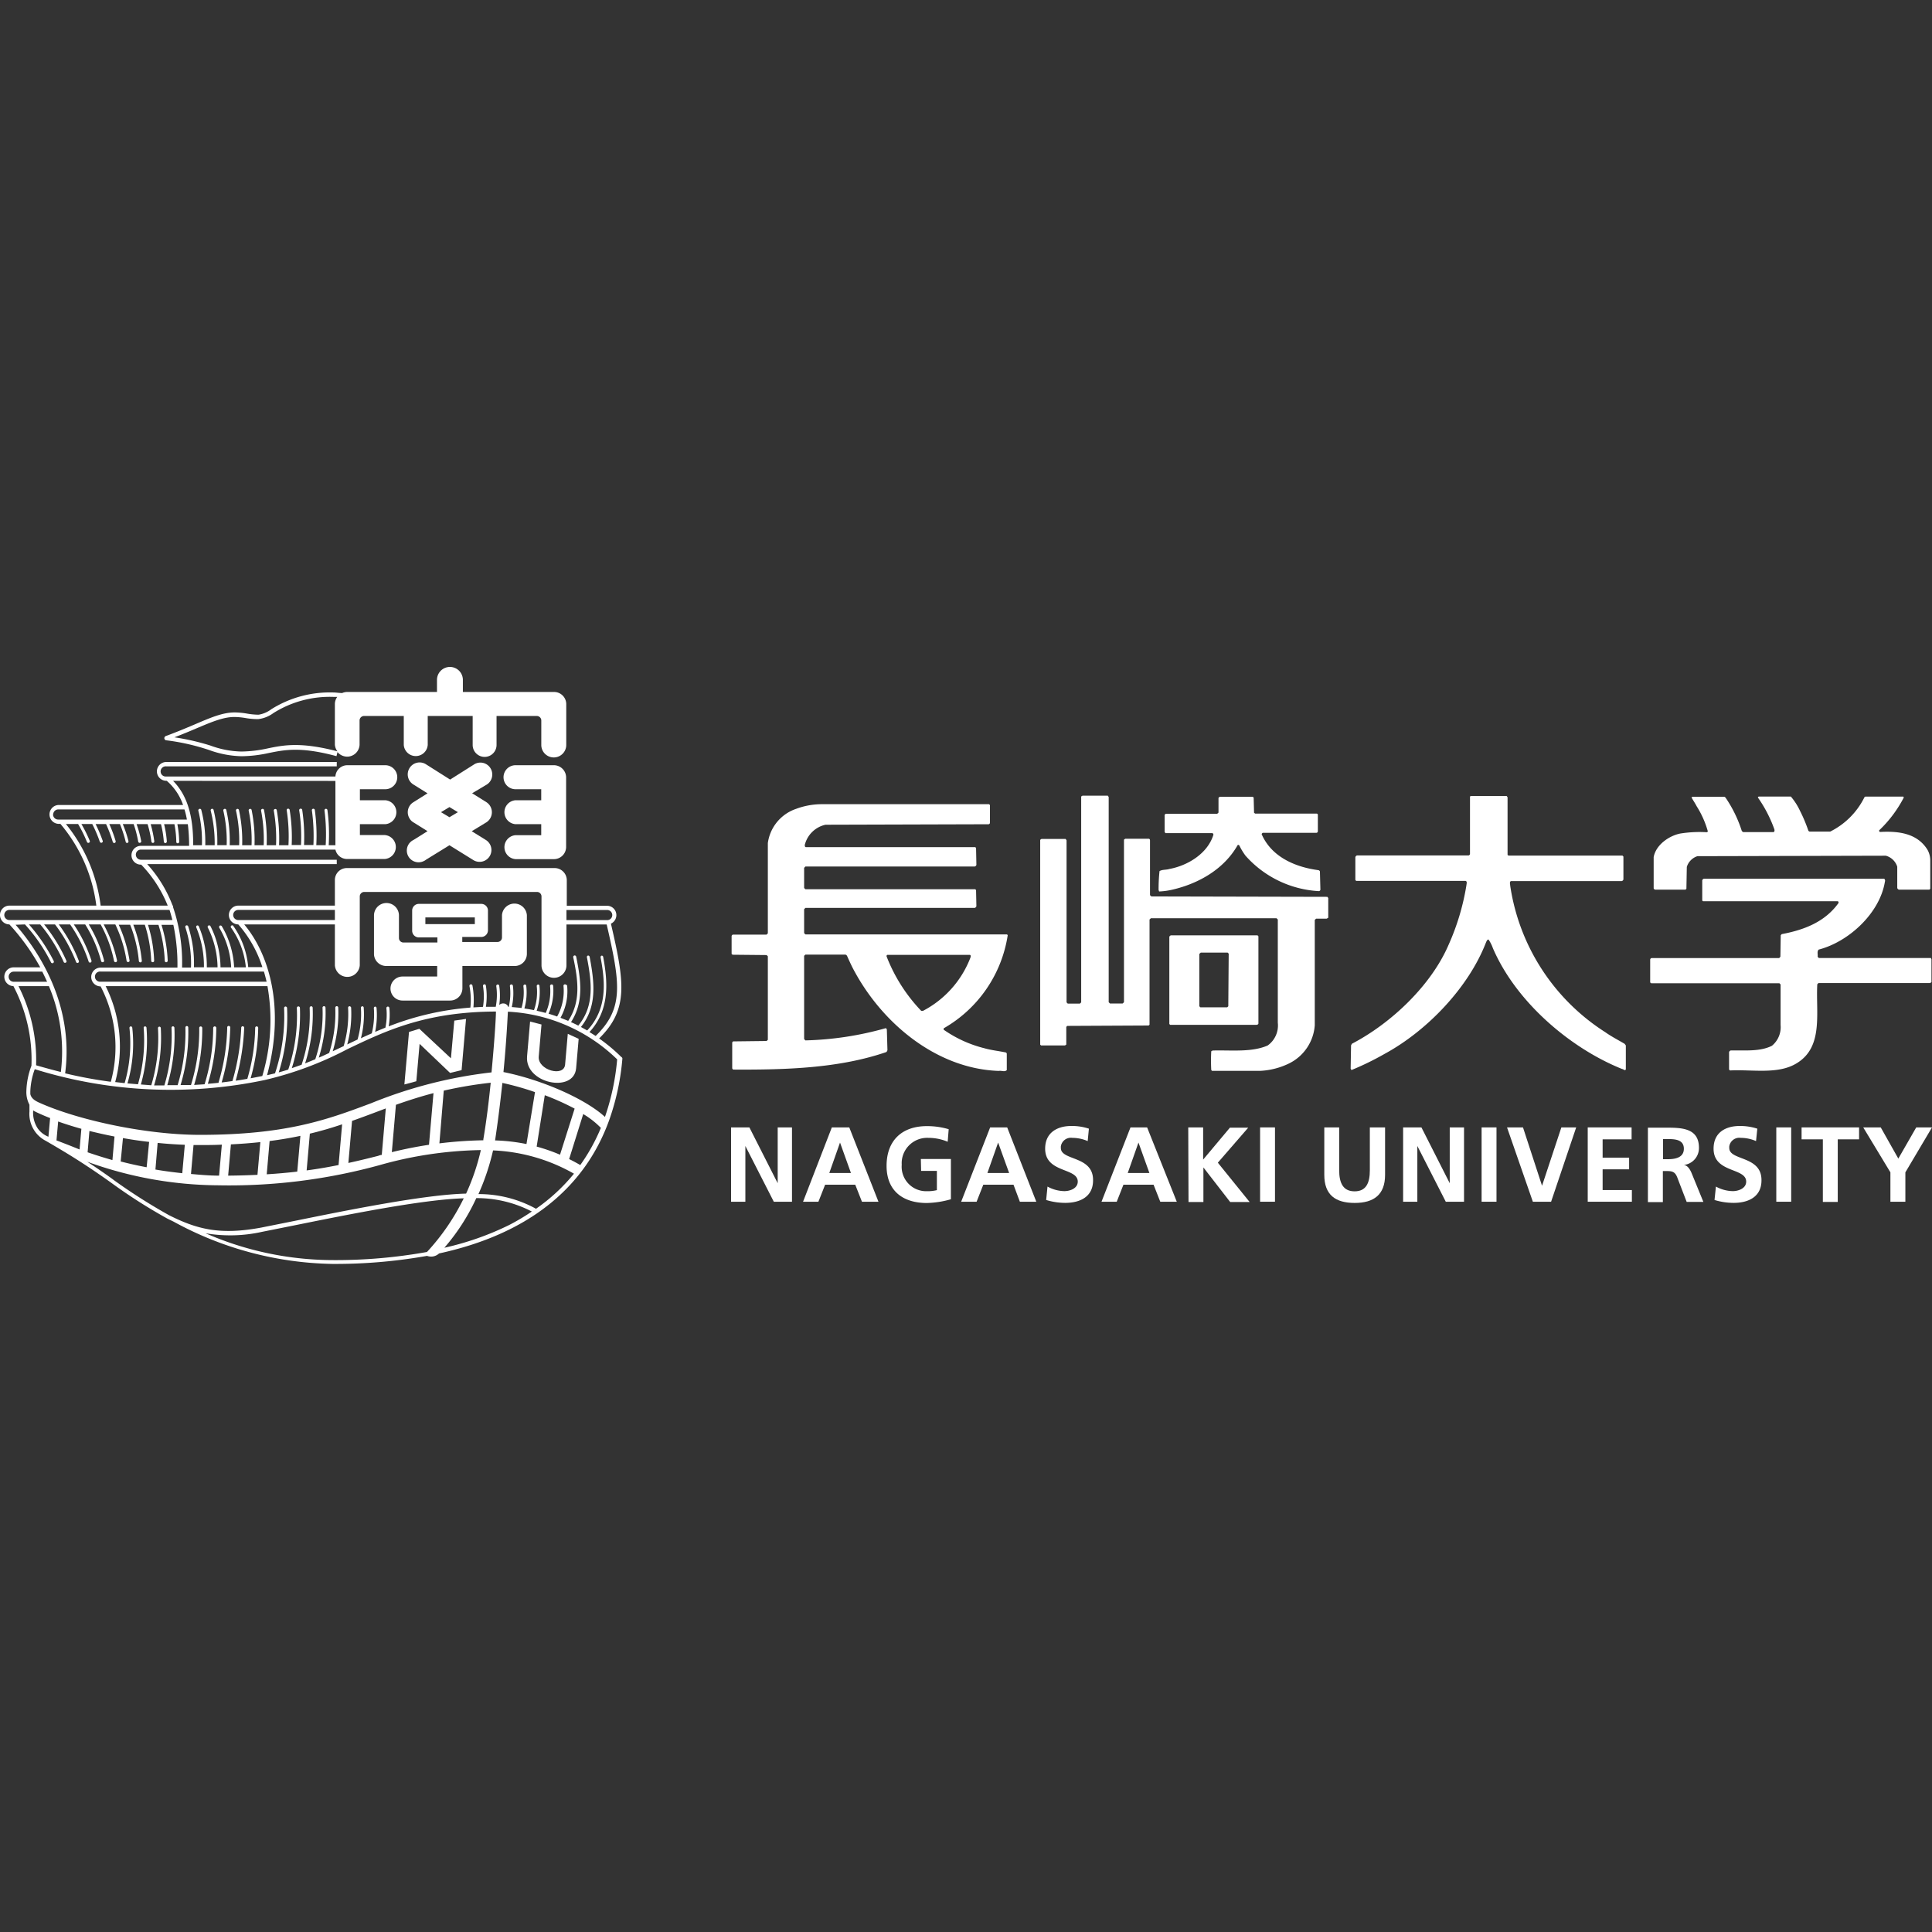<svg id="logosvg.com" xmlns="http://www.w3.org/2000/svg" viewBox="0 0 288 288"><rect x="0" y="0" width="288" height="288" fill="#333333" stroke="none"/><defs><style>.cls-1{fill:#fff;}</style></defs><polygon class="cls-1" points="115.93 176.38 111.71 168.06 108.98 168.06 108.98 179.14 111.11 179.14 111.11 170.83 115.35 179.14 118.06 179.14 118.06 168.06 115.93 168.06 115.93 176.38"/><path class="cls-1" d="M124,168.06l-4.29,11.08H122l1-2.54h4.49l1,2.54h2.46l-4.35-11.08Zm-.38,6.8,1.6-4.54,1.63,4.54Z"/><path class="cls-1" d="M137.31,174.54h2.35v2.87a5.54,5.54,0,0,1-1.46.16,3.65,3.65,0,0,1-3.78-3.95,4,4,0,0,1,0-.49,3.8,3.8,0,0,1,4-3.51,7.33,7.33,0,0,1,2.85.58l.15-1.87a11.27,11.27,0,0,0-3.26-.46c-3.73,0-6,2.17-6,5.92s2.46,5.54,6,5.54a14.07,14.07,0,0,0,3.59-.56v-6h-4.48Z"/><path class="cls-1" d="M147.6,168.06l-4.32,11.08h2.3l1-2.54h4.5l.95,2.54h2.45l-4.34-11.08Zm-.41,6.8,1.6-4.54,1.64,4.54Z"/><path class="cls-1" d="M158.14,171.13a2.11,2.11,0,0,1,0-.25,1.52,1.52,0,0,1,1.73-1.26,5.74,5.74,0,0,1,2.27.48l.18-1.85a7.93,7.93,0,0,0-2.65-.4c-1.95,0-3.87.9-3.87,3.38,0,3.67,4.86,2.8,4.86,4.91,0,1-1.13,1.42-2,1.42a5.39,5.39,0,0,1-2.51-.68l-.2,2a9.73,9.73,0,0,0,2.84.43c2.23,0,4.15-.92,4.15-3.35C163,172.24,158.14,173.06,158.14,171.13Z"/><path class="cls-1" d="M168.52,168.06l-4.32,11.08h2.27l1-2.54h4.49l1,2.54h2.46L171,168.06Zm-.41,6.8,1.6-4.54,1.63,4.54Z"/><polygon class="cls-1" points="186.07 168.1 183.34 168.1 179.35 172.86 179.35 168.06 177.13 168.06 177.17 179.18 179.39 179.18 179.39 174.03 183.38 179.18 186.28 179.18 181.54 173.32 186.07 168.1"/><rect class="cls-1" x="187.84" y="168.06" width="2.22" height="11.08"/><path class="cls-1" d="M204.2,174.46c0,1.89-.56,3.13-2.27,3.13s-2.3-1.24-2.3-3.13v-6.4h-2.22l0,7.07c0,3,1.67,4.19,4.53,4.19s4.53-1.23,4.53-4.19v-7.07H204.2Z"/><polygon class="cls-1" points="216.11 176.38 211.89 168.06 209.16 168.06 209.16 179.14 211.28 179.14 211.28 170.83 215.52 179.14 218.24 179.14 218.24 168.06 216.11 168.06 216.11 176.38"/><rect class="cls-1" x="220.86" y="168.06" width="2.22" height="11.08"/><polygon class="cls-1" points="229.87 176.76 227.03 168.06 224.65 168.06 228.5 179.14 231.22 179.14 234.96 168.06 232.75 168.06 229.87 176.76"/><polygon class="cls-1" points="238.9 174.31 242.85 174.31 242.85 172.57 238.9 172.57 238.9 169.84 243.22 169.84 243.22 168.06 236.68 168.06 236.68 179.14 243.26 179.14 243.26 177.4 238.9 177.4 238.9 174.31"/><path class="cls-1" d="M251,173.66a2.53,2.53,0,0,0,2.26-2.56c0-3.09-2.84-3-5.22-3h-2.39l0,11.1h2.23v-4.63h.71c.93,0,1.22.32,1.51,1.14l1.33,3.46h2.49l-1.77-4.33C251.92,174.31,251.56,173.71,251,173.66Zm-2.34-.86h-.75v-3h.75c1.11,0,2.35.11,2.35,1.44S249.72,172.8,248.62,172.8Z"/><path class="cls-1" d="M257.78,171.13a2.11,2.11,0,0,1,0-.25,1.52,1.52,0,0,1,1.73-1.26,5.66,5.66,0,0,1,2.26.48l.19-1.85a8.17,8.17,0,0,0-2.64-.4c-2,0-3.88.9-3.88,3.38,0,3.67,4.86,2.8,4.86,4.91,0,1-1.13,1.42-2,1.42a5.39,5.39,0,0,1-2.51-.68l-.21,2a9.79,9.79,0,0,0,2.85.43c2.23,0,4.15-.92,4.15-3.35C262.63,172.24,257.78,173.06,257.78,171.13Z"/><rect class="cls-1" x="264.79" y="168.06" width="2.22" height="11.08"/><polygon class="cls-1" points="268.56 169.84 271.73 169.84 271.73 179.17 273.95 179.17 273.95 169.84 277.13 169.84 277.13 168.06 268.56 168.06 268.56 169.84"/><polygon class="cls-1" points="285.65 168.06 282.98 172.71 280.36 168.06 277.75 168.06 281.8 174.76 281.8 179.14 284.03 179.14 284.03 174.76 288 168.06 285.65 168.06"/><path class="cls-1" d="M198,136.81v-2.94l-.13-.18-26.24-.06-.2-.19v-8.09c0-.14,0-.3-.21-.32h-3.48l-.19.13V149.4l-.2.19h-1.89l-.19-.19V118.81l-.13-.2h-3.78l-.19.12v30.69l-.19.19h-1.81l-.18-.19V125.26l-.14-.2h-3.6l-.19.13v30.53l.13.12h3.57l.19-.13,0-2.62.12-.16,12.16-.06.13-.12V137.07l.2-.19h18.73l.19.19v15.39a3.66,3.66,0,0,1-1.51,3.39c-2.41,1.05-5.41.67-8.21.75l-.2.11a26,26,0,0,0,0,2.79l.11.13h7.18a11,11,0,0,0,4.36-1.13,6.88,6.88,0,0,0,3.78-5.66V137.13l.2-.19h1.58Z"/><path class="cls-1" d="M206.38,157.11c6.39-3.46,12.53-9.92,15.11-16.56.09-.19.17-.49.4-.5a5.54,5.54,0,0,1,.64,1.26c3.42,8,11.5,14.93,19.29,18.05.2,0,.36.31.54.06v-3.58l-.18-.24c-1-.59-2-1.1-2.91-1.75A31.35,31.35,0,0,1,225.12,132c0-.2-.14-.57.13-.66h16.5a.34.34,0,0,0,.25-.25l0-3.4-.14-.15h-17l-.13-.1v-8.59l-.13-.19h-5.29c-.07,0-.16,0-.18.15v8.49c0,.11-.12.18-.19.22H202.29a.35.35,0,0,0-.25.26l0,3.4.12.13h16.31c.28.09.14.45.13.63a35.49,35.49,0,0,1-2.63,8.83c-2.6,6.1-8.57,11.76-14.44,14.82l-.13.24-.06,3.47.12.21A42.29,42.29,0,0,0,206.38,157.11Z"/><path class="cls-1" d="M246.72,132.62h4.53l.14-.13.06-3.26a2.43,2.43,0,0,1,1.58-1.6l28.09-.07a2.46,2.46,0,0,1,1.7,1.64v3.16a.35.35,0,0,0,.26.26h4.53l.13-.13v-4.3a3.26,3.26,0,0,0-.41-1.51c-1.51-2.45-4.27-2.82-7.08-2.66a.2.2,0,0,1-.12-.25,18.39,18.39,0,0,0,3.6-4.76.19.19,0,0,0,0-.26.15.15,0,0,0-.07,0h-5.5a.23.23,0,0,0-.24.11,11.27,11.27,0,0,1-5.09,5.1h-3.09l-.16-.1a22.66,22.66,0,0,0-1.26-3,9.45,9.45,0,0,0-1.36-2.12h-4.74c-.08,0-.22.07-.15.18a19.7,19.7,0,0,1,2.4,4.62c.07.16.1.43-.09.5h-4.54l-.19-.16a19.07,19.07,0,0,0-2.44-5l-.16-.11h-4.74l-.16.09c.24.46.54.87.76,1.31a14.08,14.08,0,0,1,1.68,3.78.83.83,0,0,1-.15.11,18.16,18.16,0,0,0-4,.2c-1.68.35-3.6,1.7-3.93,3.5v4.67A.35.35,0,0,0,246.72,132.62Z"/><path class="cls-1" d="M174.89,132.59c3.78-.9,7.56-3,9.61-6.62.09-.06.18,0,.25.07a9.61,9.61,0,0,0,.91,1.51,15.75,15.75,0,0,0,10.94,5.29.26.26,0,0,0,.23-.22l-.07-2.69c0-.09-.11-.17-.19-.21-3.39-.44-7-1.92-8.5-5.37a.35.35,0,0,1,.16-.2h8a.24.24,0,0,0,.22-.22V121.4l-.13-.12-9.22,0-.16-.12-.06-2.27-.13-.11-4.9,0c-.08,0-.14.1-.21.15v2.2l-.19.18h-7.66l-.18.13v2.56l.11.19h7a.25.25,0,0,1,.16.25c-.87,2.83-3.88,4.61-6.58,5.1-.46.15-1,.06-1.45.31a24.21,24.21,0,0,0-.14,2.82l.08.22A10.52,10.52,0,0,0,174.89,132.59Z"/><path class="cls-1" d="M132.29,156.54l-.09-3.1-.14-.18a48.06,48.06,0,0,1-12,1.83l-.19-.2V142.48l.19-.18h6l.19.15c.38.85.76,1.7,1.23,2.53,4.34,7.87,12.37,14.36,21.41,14.66.42-.08.86.2,1.19-.12v-2.47l-.09-.15c-1.08-.23-2.21-.34-3.25-.64a18.32,18.32,0,0,1-6.05-2.75c-.06-.08,0-.16,0-.23a19.37,19.37,0,0,0,9.53-13.87l-.1-.12H120.06l-.19-.19v-3.57l.19-.19H145.3a.39.39,0,0,0,.25-.25l-.05-2.41-.12-.12H120.06l-.19-.19v-3l.19-.2H145.3a.34.34,0,0,0,.25-.25l-.05-2.52-.12-.12H120.12c-.13,0-.16-.2-.15-.34a4.1,4.1,0,0,1,3.09-3l24.3-.07a.24.24,0,0,0,.21-.21V120l-.14-.12-25,0a11,11,0,0,0-3.77.7,6.28,6.28,0,0,0-4.2,5.1l0,13.45-.19.19h-5a.27.27,0,0,0-.21.22v2.66l.14.12,5.08.05.18.18V155l-.18.18-5,.06-.13.14v3.88l.11.18c8,.05,15.87-.21,22.86-2.61A.57.57,0,0,0,132.29,156.54Zm0-14.2h12.3c.18.08.1.29.07.41a15,15,0,0,1-7.08,7.94h-.25a24.49,24.49,0,0,1-5.16-8.1A.22.22,0,0,1,132.25,142.34Z"/><path class="cls-1" d="M270.9,146.72l.18-.18h16.63l.21-.13V143l-.09-.19h-16.7l-.18-.19c.06-.36-.13-.81.17-1.07,4.46-1.15,9.1-5.42,9.86-10.12a.39.39,0,0,0-.11-.44H254a.34.34,0,0,0-.25.25l0,3,.12.11,20.06,0c.12,0,.15.13.14.25-2.07,2.91-5.29,4.05-8.47,4.65l-.15.16-.05,3.21-.18.2H246.21a.25.25,0,0,0-.22.22v3.41l.14.12h19.12l.18.18v6.05a3.58,3.58,0,0,1-1.29,3.09c-1.78.9-4,.66-6.14.7a.35.35,0,0,0-.25.25v2.59l.14.14c3.34-.17,7.15.63,9.92-1.06C271.87,156.07,270.66,151,270.9,146.72Z"/><path class="cls-1" d="M187.59,152.57v-13l-.13-.14h-12.9a.35.35,0,0,0-.25.22v13l.13.12,12.85,0C187.41,152.76,187.57,152.72,187.59,152.57ZM183.1,150l-.16.16h-4l-.16-.16V142.2L179,142h4l.16.16Z"/><path class="cls-1" d="M92.59,157.54a25.89,25.89,0,0,0-3.28-2.74c4.43-4.33,3.77-8.45,1.76-17.11a1.41,1.41,0,0,0,.81-1.27,1.39,1.39,0,0,0-1.39-1.4h-6v-3.84a1.82,1.82,0,0,0-1.86-1.78H51.7a1.78,1.78,0,0,0-1.78,1.78V135H35.52a1.4,1.4,0,0,0,0,2.8h0a17.91,17.91,0,0,1,3.59,6.37H37A12.51,12.51,0,0,0,34.76,138a.21.21,0,0,0-.3,0h0a.22.22,0,0,0,0,.31h0a12.1,12.1,0,0,1,2.19,5.89H34.9a13.22,13.22,0,0,0-1.83-6.12.23.23,0,0,0-.31-.09.24.24,0,0,0-.07.31,12.8,12.8,0,0,1,1.77,5.9H32.87a13.89,13.89,0,0,0-1.49-6.13.23.23,0,0,0-.31-.1h0a.22.22,0,0,0-.09.3,13.58,13.58,0,0,1,1.45,5.93h-1.6a15.29,15.29,0,0,0-1.18-6.08.22.22,0,0,0-.27-.16h0a.22.22,0,0,0-.12.29h0a15.1,15.1,0,0,1,1.14,5.94H28.91a17.9,17.9,0,0,0-.85-6.08.23.23,0,0,0-.29-.16h0a.22.22,0,0,0-.14.28,17.21,17.21,0,0,1,.84,6H27.14a25.71,25.71,0,0,0-1.34-9V135h-.07a19.3,19.3,0,0,0-3.79-6.19H50.2v-.65H21a.76.76,0,0,1-.75-.76.75.75,0,0,1,.75-.75H50a1.78,1.78,0,0,0,1.68,1.4h5.67a1.79,1.79,0,0,0,0-3.57H53.65v-1.62h3.78a1.79,1.79,0,0,0,0-3.57H53.65v-1.64h3.78a1.79,1.79,0,0,0,0-3.58H51.76A1.78,1.78,0,0,0,50,115.75H24.79a.76.76,0,1,1,0-1.51H50.2v-.65l-25.41,0a1.4,1.4,0,0,0,0,2.8h.06A8.3,8.3,0,0,1,27.29,120H8.67a1.41,1.41,0,0,0,0,2.81H9A23.38,23.38,0,0,1,14.36,135H1.4a1.4,1.4,0,0,0,0,2.8h0A32.7,32.7,0,0,1,6,144.2l-3.91,0A1.4,1.4,0,0,0,2,147a23.57,23.57,0,0,1,2.69,11.81l0,.05h0a11.59,11.59,0,0,0-.76,3.82,4,4,0,0,0,.46,2c0,.35,0,.69,0,1a4.52,4.52,0,0,0,2.43,4.38l1,.58c1.92,1.13,4.54,2.68,8.32,5.36l.49.35a79.75,79.75,0,0,0,8.31,5.3l0,0,.94.46a50.94,50.94,0,0,0,23.62,6.3,78.16,78.16,0,0,0,14.16-1.2,1.73,1.73,0,0,0,1.79-.36c13-2.83,21.59-9.51,25.33-19.79l0,0h0a36.52,36.52,0,0,0,2-9.28A.35.35,0,0,0,92.59,157.54Zm-2.07-21.89a.76.76,0,0,1,.75.76.75.75,0,0,1-.75.75H84.44v-1.51Zm-55.76.74a.76.76,0,0,1,.76-.75h14.4v1.51H35.52A.76.76,0,0,1,34.76,136.39Zm15.16,1.41v6.1a1.86,1.86,0,0,0,3.71,0V133.64a.67.67,0,0,1,.67-.68H80.05a.67.67,0,0,1,.67.68V143.9a1.86,1.86,0,1,0,3.72,0v-6.09h6c2,8.7,2.63,12.48-1.65,16.62-.3-.2-.61-.39-.92-.58,3-3.27,2.77-7.32,2.05-11.17a.23.23,0,0,0-.21-.23h0a.23.23,0,0,0-.18.27h0c.66,3.54,1.09,7.59-2,10.89l-.93-.52c2.46-3.07,2-6.69,1.3-10.44a.24.24,0,0,0-.24-.21.22.22,0,0,0-.17.26c.71,3.68,1.15,7.22-1.26,10.15,0,0,0,0,0,.05-.37-.19-.73-.37-1.11-.53,1.92-3,1.5-6.19.77-9.76a.23.23,0,0,0-.26-.18.24.24,0,0,0-.18.27c.75,3.49,1.14,6.62-.75,9.48l-1.15-.46a8.17,8.17,0,0,0,1-4.7.21.21,0,0,0-.19-.23h0A.22.22,0,0,0,84,147h0a7.78,7.78,0,0,1-.95,4.53h0c-.42-.15-.85-.29-1.28-.42a8.57,8.57,0,0,0,.69-4.15.22.22,0,0,0-.23-.21h0A.23.23,0,0,0,82,147a8,8,0,0,1-.65,4c-.44-.12-.9-.23-1.35-.33a8.79,8.79,0,0,0,.42-3.67.22.22,0,0,0-.19-.24h0a.23.23,0,0,0-.22.24,8.07,8.07,0,0,1-.41,3.58c-.47-.1-1-.18-1.43-.25a8.66,8.66,0,0,0,.28-3.36.21.21,0,0,0-.22-.21h0a.23.23,0,0,0-.21.23h0a8.21,8.21,0,0,1-.28,3.27c-.48-.06-1-.1-1.45-.14a9.38,9.38,0,0,0,.17-3.17.24.24,0,0,0-.25-.2.22.22,0,0,0-.2.24h0a9,9,0,0,1-.17,3.11h-.07a.81.81,0,0,0-.71-.52h-.1a.88.88,0,0,0-.54.23,9.72,9.72,0,0,0,0-2.85.22.22,0,0,0-.24-.2h0a.22.22,0,0,0-.2.24h0a9.37,9.37,0,0,1-.08,3.08q-.75,0-1.47,0a10.46,10.46,0,0,0,0-3.16.22.22,0,0,0-.24-.19h0a.23.23,0,0,0-.19.25h0a9.83,9.83,0,0,1,0,3.11l-1.43.08a11.81,11.81,0,0,0-.14-3.25.23.23,0,0,0-.26-.19.24.24,0,0,0-.19.26,10.81,10.81,0,0,1,.14,3.21A42.3,42.3,0,0,0,57.94,153a10.21,10.21,0,0,0,.1-2.76.23.23,0,0,0-.25-.19.23.23,0,0,0-.19.25,9.66,9.66,0,0,1-.15,2.89c-.52.21-1,.41-1.53.63a12.29,12.29,0,0,0,.21-3.58.23.23,0,0,0-.21-.19.23.23,0,0,0-.19.25h0a11.76,11.76,0,0,1-.31,3.74c-.55.24-1.09.48-1.62.73a14.1,14.1,0,0,0,.42-4.53A.22.22,0,0,0,54,150a.24.24,0,0,0-.2.25,13.87,13.87,0,0,1-.5,4.71l-1.54.73a17.27,17.27,0,0,0,.58-5.5.26.26,0,0,0-.25-.19.22.22,0,0,0-.2.24h0a16.91,16.91,0,0,1-.66,5.7l-1.63.77a19.73,19.73,0,0,0,.82-6.53.22.22,0,0,0-.24-.19.23.23,0,0,0-.2.25,19.64,19.64,0,0,1-.91,6.72c-.51.24-1,.48-1.55.7a22,22,0,0,0,1-7.48.22.22,0,0,0-.23-.19.22.22,0,0,0-.21.24h0A21.85,21.85,0,0,1,47,157.9l-1.52.62a24.22,24.22,0,0,0,1.13-8.33.24.24,0,0,0-.23-.19.24.24,0,0,0-.22.24,23.72,23.72,0,0,1-1.2,8.48l-1.46.51a26.62,26.62,0,0,0,1.21-9,.23.23,0,0,0-.46.05,25.42,25.42,0,0,1-1.28,9.16c-.46.15-.94.29-1.42.42a27.55,27.55,0,0,0,1.24-9.63.24.24,0,0,0-.23-.19.22.22,0,0,0-.21.23h0A27.15,27.15,0,0,1,41,160l-1.19.28C42.58,150,40,142.08,36.4,137.8Zm39.65,30.33a27.85,27.85,0,0,1-3.07,5.54c-.54-.31-1.09-.61-1.66-.89l2.1-6.71A12.67,12.67,0,0,1,89.57,168.13Zm-6.09,4A27.16,27.16,0,0,0,80,170.92l1.21-7.66a38.48,38.48,0,0,1,4.45,2Zm-5-1.59A27.6,27.6,0,0,0,73.8,170v0c.43-2.85.78-5.7,1.09-8.57a41.23,41.23,0,0,1,4.86,1.37Zm-72.9-2.4a4.25,4.25,0,0,1-.64-2,4.34,4.34,0,0,1,0-.51v-.11a3.72,3.72,0,0,0,.48.27c.63.3,1.33.6,2.05.88l-.25,2.78a3.53,3.53,0,0,1-1.61-1.26ZM8.42,170l.25-2.82c1.09.39,2.25.75,3.46,1.09l-.27,3.08C10.71,170.88,9.56,170.43,8.42,170Zm4.91-1.41c1.21.3,2.47.58,3.74.83l-.31,3.51c-1.24-.35-2.48-.74-3.7-1.16Zm5,1.06q1.93.35,3.9.57L21.86,174c-1.3-.24-2.59-.53-3.87-.86Zm5.17.72c1.36.14,2.72.23,4.05.28l-.38,4.24c-1.34-.15-2.69-.32-4-.55Zm5.35.32h.82c1.19,0,2.31,0,3.4-.06l-.41,4.62c-1.4,0-2.79-.12-4.19-.25Zm5.57-.1c1.57-.08,3-.19,4.39-.34l-.43,4.88c-1.36.06-2.82.11-4.37.12Zm5.77-.5c1.66-.21,3.17-.47,4.59-.77l-.47,5.33c-1.4.16-2.91.3-4.55.4Zm6-1.1c1.72-.41,3.3-.88,4.81-1.39l-.53,6.07c-1.45.29-3,.57-4.76.8Zm6.29-1.9c1.11-.39,2.19-.79,3.28-1.2l1.75-.66-.6,6.93c-.19,0-.38.09-.57.15-1.39.35-2.84.71-4.41,1.05Zm6.54-2.4c1.73-.61,3.56-1.21,5.6-1.74l-.67,7.7q-2.79.42-5.54,1.1Zm7.13-2.11a61.74,61.74,0,0,1,7-1.18c-.28,2.77-.64,5.73-1.1,8.44l0,.14a62.3,62.3,0,0,0-6.55.46ZM38.26,153a.22.22,0,0,0-.22.22,28.4,28.4,0,0,1-1.17,7.6c-.58.1-1.16.2-1.74.28a33.93,33.93,0,0,0,1.27-7.88.23.23,0,0,0-.22-.24.22.22,0,0,0-.22.23h0a33.36,33.36,0,0,1-1.31,7.94c-.54.08-1.07.15-1.61.21a31.29,31.29,0,0,0,1.28-8.15.23.23,0,1,0-.45,0,30.65,30.65,0,0,1-1.28,8.12.22.22,0,0,0,0,.08c-.53.06-1.07.11-1.61.15a29.18,29.18,0,0,0,1.26-8.35A.24.24,0,0,0,32,153h0a.24.24,0,0,0-.22.23,28.8,28.8,0,0,1-1.28,8.4l-1.56.1a28.77,28.77,0,0,0,1.21-8.49.23.23,0,0,0-.23-.23h0a.21.21,0,0,0-.22.21v0a27.67,27.67,0,0,1-1.23,8.52l-1.55,0a26.93,26.93,0,0,0,1.14-8.56.21.21,0,0,0-.21-.23h0a.22.22,0,0,0-.21.23,27.07,27.07,0,0,1-1.16,8.58H24.94A26.2,26.2,0,0,0,26,153.22a.23.23,0,0,0-.23-.23h0a.22.22,0,0,0-.2.24,25.62,25.62,0,0,1-1.07,8.57l-1.53,0a24.93,24.93,0,0,0,1-8.54.22.22,0,0,0-.22-.22h0a.22.22,0,0,0-.2.24h0a24.44,24.44,0,0,1-1,8.5L21,161.66a24.07,24.07,0,0,0,.84-8.44.22.22,0,0,0-.23-.22h0a.21.21,0,0,0-.19.25,24,24,0,0,1-.85,8.38L19,161.5a21.26,21.26,0,0,0,.72-8.28.23.23,0,0,0-.23-.22h0a.22.22,0,0,0-.19.25h0a21.27,21.27,0,0,1-.72,8.21l-1.41-.16A20.18,20.18,0,0,0,15.75,147H39.87a29.08,29.08,0,0,1-.77,13.4l-1.74.34a29.07,29.07,0,0,0,1.13-7.52A.23.23,0,0,0,38.26,153Zm1.48-6.66H15a.76.76,0,1,1,0-1.51H39.34C39.49,145.32,39.62,145.82,39.74,146.34ZM50,116.41V126H49a27.75,27.75,0,0,0-.19-5.23.22.22,0,0,0-.24-.2h0a.22.22,0,0,0-.2.24,28,28,0,0,1,.18,5.18h-1.4a27.69,27.69,0,0,0-.22-5.23.22.22,0,0,0-.24-.2h0a.21.21,0,0,0-.2.23h0a28.05,28.05,0,0,1,.23,5.18h-1.4a27,27,0,0,0-.27-5.24.22.22,0,0,0-.26-.18.22.22,0,0,0-.19.24h0a25.69,25.69,0,0,1,.27,5.18H43.48a25.54,25.54,0,0,0-.3-5.24.23.23,0,0,0-.26-.18.21.21,0,0,0-.18.25h0A25.57,25.57,0,0,1,43,126h-1.4a24.51,24.51,0,0,0-.35-5.27.23.23,0,0,0-.44.1h0a24.22,24.22,0,0,1,.34,5.17h-1.4a23.56,23.56,0,0,0-.39-5.24.21.21,0,0,0-.26-.18h0a.23.23,0,0,0-.18.26,22.89,22.89,0,0,1,.39,5.16H37.94a22.58,22.58,0,0,0-.43-5.25.21.21,0,0,0-.26-.17.23.23,0,0,0-.18.26A21.82,21.82,0,0,1,37.5,126H36.1a21.53,21.53,0,0,0-.48-5.25.23.23,0,0,0-.27-.17.24.24,0,0,0-.17.27,20.26,20.26,0,0,1,.47,5.15H34.24a20.32,20.32,0,0,0-.51-5.27.22.22,0,0,0-.27-.15h0a.23.23,0,0,0-.17.26h0a20.28,20.28,0,0,1,.5,5.15H32.39a19.81,19.81,0,0,0-.55-5.26.22.22,0,0,0-.27-.16.23.23,0,0,0-.16.27A19.87,19.87,0,0,1,32,126h-1.4a19.28,19.28,0,0,0-.6-5.29.21.21,0,0,0-.27-.13h0a.23.23,0,0,0-.16.28h0A19,19,0,0,1,30.1,126H28.8c0-3.35-.44-7-3-9.6Zm-42.07,5a.76.76,0,0,1,.76-.75H27.5a12.31,12.31,0,0,1,.36,1.51H8.67A.76.76,0,0,1,7.91,121.36Zm1.87,1.42h1.84a20.69,20.69,0,0,1,1.32,2.67.22.22,0,0,0,.29.13.22.22,0,0,0,.13-.29,21,21,0,0,0-1.25-2.51h1.62a21.31,21.31,0,0,1,1.13,2.65.23.23,0,0,0,.29.14.22.22,0,0,0,.14-.28h0a22,22,0,0,0-1.06-2.5h1.56a20.74,20.74,0,0,1,1,2.66.23.23,0,0,0,.28.16h0a.23.23,0,0,0,.15-.28,19.42,19.42,0,0,0-.95-2.54h1.59a19.05,19.05,0,0,1,.86,2.65.21.21,0,0,0,.24.17h0a.24.24,0,0,0,.17-.28,18,18,0,0,0-.85-2.54h1.62a16,16,0,0,1,.68,2.62.23.23,0,0,0,.26.18h0a.22.22,0,0,0,.19-.25h0a17.35,17.35,0,0,0-.69-2.54H22a16.52,16.52,0,0,1,.57,2.6.22.22,0,0,0,.24.2h0a.21.21,0,0,0,.19-.24h0a17.27,17.27,0,0,0-.54-2.55H24a15.48,15.48,0,0,1,.42,2.6.24.24,0,0,0,.24.22.25.25,0,0,0,.21-.25,15.11,15.11,0,0,0-.41-2.57H26a14.59,14.59,0,0,1,.28,2.63.21.21,0,0,0,.21.22h0a.22.22,0,0,0,.22-.22,15.54,15.54,0,0,0-.27-2.63H28a26.67,26.67,0,0,1,.19,3.23H21a1.4,1.4,0,0,0,0,2.8h.05A18.87,18.87,0,0,1,25,135H15A23.93,23.93,0,0,0,9.78,122.78ZM.64,136.39a.76.76,0,0,1,.76-.75H25.27c.16.49.3,1,.43,1.51H1.4A.76.76,0,0,1,.64,136.39Zm3.08,1.41a25.43,25.43,0,0,1,3.88,5.65.23.23,0,0,0,.3.12h0a.24.24,0,0,0,.11-.31,25.86,25.86,0,0,0-3.7-5.46H6a24,24,0,0,1,3.49,5.59.21.21,0,0,0,.28.12h0a.2.2,0,0,0,.13-.28h0a24,24,0,0,0-3.33-5.43H8.2a23.13,23.13,0,0,1,3.14,5.59.22.22,0,0,0,.27.15.23.23,0,0,0,.15-.28,23.12,23.12,0,0,0-3-5.46h1.69a21.2,21.2,0,0,1,2.76,5.53.22.22,0,0,0,.27.16.24.24,0,0,0,.16-.28A21.71,21.71,0,0,0,11,137.8h1.7a20,20,0,0,1,2.38,5.49.23.23,0,0,0,.3.13.21.21,0,0,0,.14-.22,20.09,20.09,0,0,0-2.29-5.4H15a18.91,18.91,0,0,1,2,5.46.24.24,0,0,0,.28.17.25.25,0,0,0,.17-.23,20.36,20.36,0,0,0-2-5.4h1.74a19.45,19.45,0,0,1,1.68,5.43.23.23,0,0,0,.45,0h0a20.63,20.63,0,0,0-1.62-5.38h1.7a19.29,19.29,0,0,1,1.3,5.4.24.24,0,0,0,.24.21h0a.22.22,0,0,0,.2-.24h0a20.21,20.21,0,0,0-1.27-5.37h1.72a20,20,0,0,1,.95,5.37.21.21,0,0,0,.22.21.21.21,0,0,0,.22-.21h0a20.35,20.35,0,0,0-.92-5.36h1.56a20.38,20.38,0,0,1,.94,5.37.21.21,0,0,0,.22.21h0a.23.23,0,0,0,.22-.22,20.78,20.78,0,0,0-.93-5.36h1.77a28.5,28.5,0,0,1,.61,6.38H15a1.4,1.4,0,0,0,0,2.8,19.57,19.57,0,0,1,1.52,14.22A66,66,0,0,1,9.71,160c1.39-10.56-4.34-18.67-7.39-22.15Zm-2.43,7.8a.76.76,0,0,1,.76-.76H6.3c.25.49.49,1,.72,1.51h-5A.75.75,0,0,1,1.29,145.6ZM2.76,147H7.29A25.07,25.07,0,0,1,9.07,159.8c-1.24-.31-2.47-.65-3.69-1A24.35,24.35,0,0,0,2.76,147Zm2.42,12.38A68.2,68.2,0,0,0,39.45,161a51.37,51.37,0,0,0,12.31-4.59c5.74-2.75,11.68-5.59,22.17-5.62,0,.94-.24,4.63-.66,9.07a67.84,67.84,0,0,0-17.93,4.59c-6.48,2.43-12.61,4.72-25.54,4.72-7.89,0-18.06-2.14-24-4.82-.42-.2-1.14-.54-1.28-1.27,0-.13,0-.25,0-.38A10.69,10.69,0,0,1,5.18,159.39Zm11.7,16.46-.5-.36c-1.24-.88-2.35-1.64-3.37-2.3a58,58,0,0,0,19.48,3.51,84.5,84.5,0,0,0,24.07-3,58.59,58.59,0,0,1,15.12-2.25,33.08,33.08,0,0,1-2.2,6.49c-6.12.13-17.74,2.48-25.52,4.06l-5,1c-6.2,1.16-9.62.24-13.78-1.85h0A84.6,84.6,0,0,1,16.88,175.85Zm32.5,12a47.6,47.6,0,0,1-18.74-4,21.79,21.79,0,0,0,8.41-.21l5-1c7.61-1.54,18.95-3.83,25.08-4a33.29,33.29,0,0,1-5.48,8A77.05,77.05,0,0,1,49.38,187.84ZM66.24,186A31,31,0,0,0,71,178.6a17.79,17.79,0,0,1,8.28,2,32.53,32.53,0,0,1-3.36,2A43,43,0,0,1,66.24,186Zm13.63-5.83A17.7,17.7,0,0,0,71.32,178a34.54,34.54,0,0,0,2.18-6.51,26.53,26.53,0,0,1,12.06,3.47A27.63,27.63,0,0,1,79.87,180.21Zm10.3-13.68c-2.88-2.65-9.29-5.51-15.12-6.68.29-3,.51-6,.66-9A25.13,25.13,0,0,1,92,157.92,35.69,35.69,0,0,1,90.17,166.53Z"/><polygon class="cls-1" points="62.55 155.61 67.09 159.94 68.81 159.52 69.47 151.89 67.72 152.14 67.22 157.76 62.51 153.36 60.97 153.83 60.28 161.66 62.06 161.18 62.55 155.61"/><path class="cls-1" d="M85.88,159.26l.38-4.4-1.62-.75-.4,4.58c-.17,1.93-4.11.82-3.93-1.19l.41-4.78-1.7-.44-.45,5.18C78.21,161.53,85.54,163,85.88,159.26Z"/><path class="cls-1" d="M57.61,144h7.56v1.57H60a1.79,1.79,0,0,0,0,3.58h7.08a1.83,1.83,0,0,0,1.85-1.8h0V144h7.76a1.81,1.81,0,0,0,1.85-1.78v-5.8a1.86,1.86,0,0,0-3.71,0v3.33a.67.67,0,0,1-.67.67H68.91v-.75h2.83a1,1,0,0,0,1-1v-2.93a1,1,0,0,0-1-1H62.44a1,1,0,0,0-1,1h0v3a1,1,0,0,0,1,1H65.2v.76H60.15a.67.67,0,0,1-.68-.68v-3.35a1.86,1.86,0,0,0-3.72,0v5.8A1.83,1.83,0,0,0,57.61,144Zm5.8-6.24v-1h7.37v1Z"/><path class="cls-1" d="M76.85,124.5a1.79,1.79,0,0,0,0,3.57h5.68a1.82,1.82,0,0,0,1.86-1.78h0V115.86a1.83,1.83,0,0,0-1.85-1.79H76.85a1.79,1.79,0,0,0,0,3.58h3.83v1.64H76.85a1.79,1.79,0,0,0,0,3.57h3.83v1.64Z"/><path class="cls-1" d="M73.38,115.43a1.74,1.74,0,0,0-.27-.92,1.76,1.76,0,0,0-2.42-.57h0l-3.59,2.27-3.62-2.29a1.76,1.76,0,0,0-2.42.56h0a1.77,1.77,0,0,0,.54,2.45l2.13,1.33L61.6,119.6a1.75,1.75,0,0,0-.54,2.42,1.58,1.58,0,0,0,.54.55l2.13,1.33-2.09,1.31a1.75,1.75,0,1,0,1.51,3.16,1.38,1.38,0,0,0,.33-.2L67,126l3.56,2.21a1.76,1.76,0,0,0,1.86-3l-2.1-1.3,2.19-1.33a1.79,1.79,0,0,0,0-3l-2.13-1.33,2.17-1.29A1.76,1.76,0,0,0,73.38,115.43ZM67,121.82l-1.26-.75,1.26-.76,1.26.76Z"/><path class="cls-1" d="M24.74,110.35a32.55,32.55,0,0,1,6.45,1.46,15,15,0,0,0,4.83.92,19.54,19.54,0,0,0,4-.47c2.34-.47,4.75-1,10.14.46l.15-.61a1.9,1.9,0,0,0,1.55.68,1.86,1.86,0,0,0,1.74-1.74l0-3.65a.67.67,0,0,1,.68-.67h5.91v4.32a1.79,1.79,0,0,0,3.57,0v-4.32h6.7v4.32a1.78,1.78,0,1,0,3.56,0v-4.32h6a.67.67,0,0,1,.67.67v3.65a1.86,1.86,0,0,0,3.72,0v-6.11a1.82,1.82,0,0,0-1.85-1.79H69v-1.8a1.93,1.93,0,0,0-3.86,0v1.8H51.77a1.91,1.91,0,0,0-.76.16c-.42,0-.91-.08-1.19-.08a16.4,16.4,0,0,0-9.37,2.49,4.24,4.24,0,0,1-1.91.82,11,11,0,0,1-1.8-.18A11.78,11.78,0,0,0,35,106.2c-1.81,0-3.57.76-6,1.8-1.23.52-2.62,1.11-4.28,1.72a.34.34,0,0,0-.22.35A.33.33,0,0,0,24.74,110.35Zm4.44-1.73c2.37-1,4.09-1.74,5.76-1.74a10.61,10.61,0,0,1,1.68.16,10.65,10.65,0,0,0,1.87.16,4.76,4.76,0,0,0,2.26-.9,15.77,15.77,0,0,1,9.07-2.41l.45,0a1.85,1.85,0,0,0-.35,1h0v6.11a1.86,1.86,0,0,0,.38,1c-5.49-1.43-8-.93-10.38-.44a19.19,19.19,0,0,1-3.93.47,14,14,0,0,1-4.62-.89A35.2,35.2,0,0,0,26,109.91C27.19,109.46,28.29,109,29.18,108.62Z"/></svg>